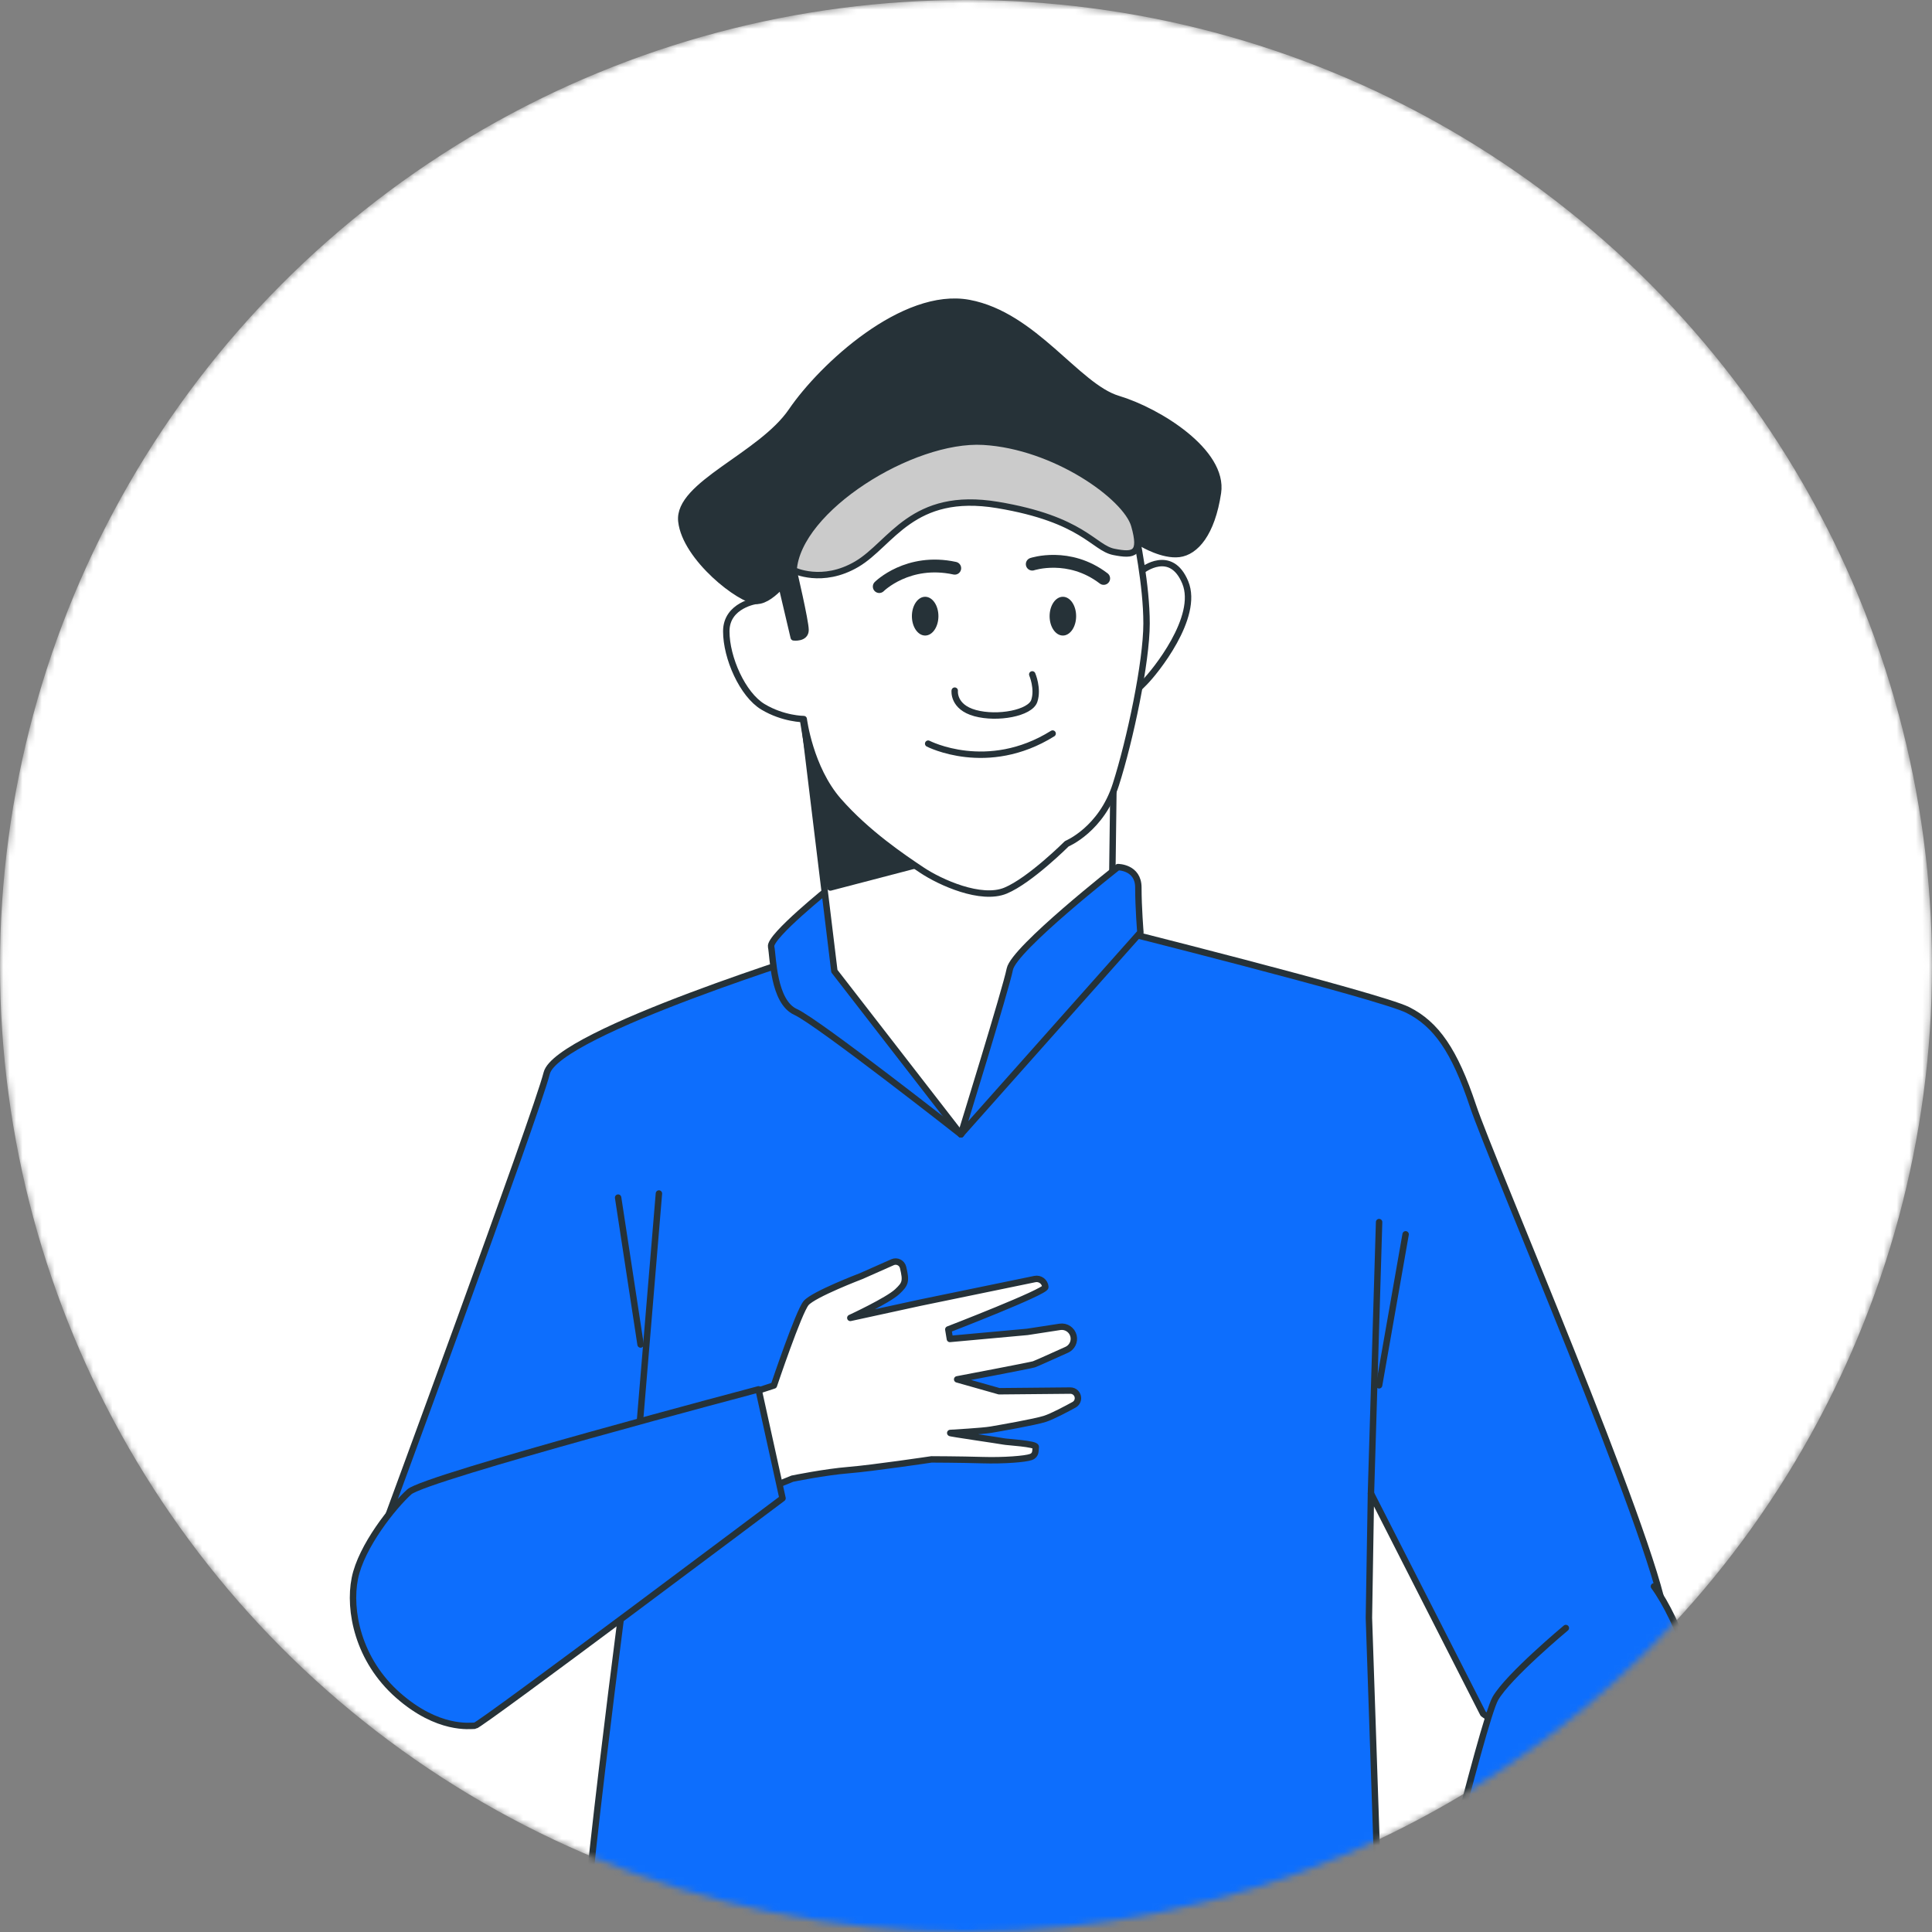 <svg width="301" height="301" viewBox="0 0 301 301" fill="none" xmlns="http://www.w3.org/2000/svg">
<rect x="0" y="0" width="301" height="301" fill="#808080" stroke="none"/>
<mask id="mask0_204_839" style="mask-type:alpha" maskUnits="userSpaceOnUse" x="0" y="0" width="301" height="301">
<circle cx="150.5" cy="150.5" r="150.5" fill="#D9D9D9"/>
</mask>
<g mask="url(#mask0_204_839)">
<circle cx="150.5" cy="150.5" r="150.5" fill="white"/>
<path d="M129.04 147.806C129.04 147.806 86.766 160.838 85.177 167.195C83.588 173.552 59.431 239.03 59.431 239.03L97.891 243.162C97.891 243.162 89.309 307.686 90.898 309.593C92.487 311.5 144.297 313.407 153.833 313.725C163.369 314.043 212.636 308.639 213.907 306.414C215.178 304.189 214.861 299.103 214.861 299.103L213.272 252.061L213.59 232.672L231.072 267C231.072 267 236.158 271.132 245.375 269.861C254.593 268.59 261.268 264.457 259.361 251.744C257.454 239.03 232.344 180.863 229.483 172.281C226.622 163.699 223.762 159.567 219.312 157.342C214.862 155.117 171.634 144.31 171.634 144.31L129.04 147.806Z" fill="#0D6EFD" stroke="#263238" stroke-miterlimit="10" stroke-linecap="round" stroke-linejoin="round"/>
<path d="M213.589 232.672L214.86 190.398" stroke="#263238" stroke-miterlimit="10" stroke-linecap="round" stroke-linejoin="round"/>
<path d="M214.86 215.826L218.992 192.305" stroke="#263238" stroke-miterlimit="10" stroke-linecap="round" stroke-linejoin="round"/>
<path d="M97.89 243.161L102.658 185.948" stroke="#263238" stroke-miterlimit="10" stroke-linecap="round" stroke-linejoin="round"/>
<path d="M99.798 209.469L96.301 186.584" stroke="#263238" stroke-miterlimit="10" stroke-linecap="round" stroke-linejoin="round"/>
<path d="M129.358 138.27C129.358 138.27 119.822 145.898 120.14 147.488C120.458 149.077 120.458 156.07 123.954 157.659C127.45 159.248 149.7 176.73 149.7 176.73L129.358 138.27Z" fill="#0D6EFD" stroke="#263238" stroke-miterlimit="10" stroke-linecap="round" stroke-linejoin="round"/>
<path d="M125.221 112.03L129.994 151.302L149.701 176.73L173.222 141.766L173.54 117.291C173.54 117.291 171.315 124.602 157.647 123.966C143.979 123.331 125.221 112.03 125.221 112.03Z" fill="white" stroke="#263238" stroke-miterlimit="10" stroke-linecap="round" stroke-linejoin="round"/>
<path d="M149.644 132.97L129.358 138.27L124.457 108.102L149.644 132.97Z" fill="#263238" stroke="#263238" stroke-miterlimit="10" stroke-linecap="round" stroke-linejoin="round"/>
<path d="M149.7 176.73C149.7 176.73 156.693 154.162 157.329 150.984C157.965 147.806 174.175 135.091 174.175 135.091C174.175 135.091 177.353 135.091 177.353 138.269C177.353 141.447 177.671 145.262 177.671 145.262L149.7 176.73Z" fill="#0D6EFD" stroke="#263238" stroke-miterlimit="10" stroke-linecap="round" stroke-linejoin="round"/>
<path d="M177.988 88.844C177.988 88.844 182.438 85.348 184.663 90.751C186.888 96.155 179.895 104.737 178.306 106.326C176.717 107.915 176.717 107.915 176.717 107.915C176.717 107.915 175.764 99.015 175.764 95.837C175.763 92.658 175.128 88.208 177.988 88.844Z" fill="white" stroke="#263238" stroke-miterlimit="10" stroke-linecap="round" stroke-linejoin="round"/>
<path d="M117.924 93.589C117.924 93.589 113.156 94.221 113.152 98.353C113.149 102.485 115.687 108.209 118.864 110.118C122.041 112.028 125.219 112.03 125.219 112.03C125.219 112.03 126.166 119.659 130.612 124.748C135.058 129.837 140.776 133.656 143.635 135.566C146.494 137.476 152.849 140.341 156.664 138.755C160.479 137.169 166.206 131.452 166.206 131.452C166.206 131.452 171.611 129.231 173.842 122.241C176.073 115.25 178.625 103.174 178.63 97.135C178.635 91.096 177.052 83.784 176.736 81.877C176.42 79.97 171.34 72.655 156.401 72.643C141.462 72.631 129.38 77.388 127.152 80.883C124.925 84.377 117.924 93.589 117.924 93.589Z" fill="white" stroke="#263238" stroke-miterlimit="10" stroke-linecap="round" stroke-linejoin="round"/>
<path d="M121.819 91.475L123.66 99.3C123.66 99.3 125.501 99.53 125.501 98.149C125.501 96.768 123.636 88.844 123.636 88.844L121.819 91.475Z" fill="#263238" stroke="#263238" stroke-miterlimit="10" stroke-linecap="round" stroke-linejoin="round"/>
<path d="M148.744 107.6C148.744 107.6 148.424 110.143 151.92 111.099C155.416 112.055 160.502 111.106 161.139 109.2C161.776 107.294 160.824 105.068 160.824 105.068" stroke="#263238" stroke-miterlimit="10" stroke-linecap="round" stroke-linejoin="round"/>
<path d="M144.606 115.86C144.606 115.86 153.82 120.635 163.996 114.287" stroke="#263238" stroke-miterlimit="10" stroke-linecap="round" stroke-linejoin="round"/>
<path d="M144.137 99.016C145.278 99.016 146.203 97.664 146.203 95.996C146.203 94.328 145.278 92.976 144.137 92.976C142.996 92.976 142.071 94.328 142.071 95.996C142.071 97.664 142.996 99.016 144.137 99.016Z" fill="#263238"/>
<path d="M167.658 95.996C167.658 97.664 166.733 99.016 165.592 99.016C164.451 99.016 163.526 97.664 163.526 95.996C163.526 94.328 164.451 92.976 165.592 92.976C166.733 92.976 167.658 94.328 167.658 95.996Z" fill="#263238"/>
<path d="M136.985 91.387C136.985 91.387 141.435 86.937 148.746 88.526" stroke="#263238" stroke-width="2" stroke-miterlimit="10" stroke-linecap="round" stroke-linejoin="round"/>
<path d="M160.824 87.891C160.824 87.891 166.545 85.984 171.949 90.116" stroke="#263238" stroke-width="2" stroke-miterlimit="10" stroke-linecap="round" stroke-linejoin="round"/>
<path d="M123.636 88.844C123.636 88.844 120.457 93.612 117.915 93.612C115.372 93.612 106.79 86.937 106.155 81.216C105.519 75.495 118.551 71.045 123.319 64.052C128.087 57.059 140.801 45.299 150.972 47.206C161.143 49.113 167.818 60.238 174.175 62.145C180.532 64.052 190.703 70.409 189.75 76.766C188.796 83.123 186.254 85.984 183.711 86.302C181.168 86.62 177.99 84.713 177.99 84.713C177.99 84.713 169.09 74.224 156.376 72.635C143.662 71.046 139.212 74.224 134.762 78.992C130.31 83.759 123.636 88.844 123.636 88.844Z" fill="#263238" stroke="#263238" stroke-miterlimit="10" stroke-linecap="round" stroke-linejoin="round"/>
<path d="M123.636 88.844C123.636 88.844 128.086 91.069 133.489 87.89C138.892 84.711 142.071 76.447 155.421 78.672C168.771 80.897 170.36 85.347 173.538 85.983C176.716 86.619 177.988 86.301 176.716 81.851C175.445 77.401 164.32 69.455 153.195 68.819C142.071 68.184 124.271 79.309 123.636 88.844Z" fill="#CBCBCB" stroke="#263238" stroke-miterlimit="10" stroke-linecap="round" stroke-linejoin="round"/>
<path d="M120.569 215.853C120.569 215.853 124.426 204.381 125.591 203.011C126.756 201.641 134.181 198.81 134.181 198.81L139.059 196.648C139.736 196.348 140.521 196.741 140.696 197.46C141.226 199.637 141.051 200.046 139.798 201.226C138.316 202.621 132.476 205.325 132.476 205.325L143.277 202.973L161.226 199.273C162.027 199.108 162.793 199.678 162.864 200.493L162.866 200.515C162.926 201.262 147.745 207.121 147.745 207.121L147.99 208.604L160.049 207.505L165.138 206.72C166.106 206.571 167.027 207.19 167.253 208.143C167.461 209.019 167.022 209.918 166.201 210.289C164.384 211.11 161.418 212.444 161.083 212.557C160.595 212.722 149.124 214.9 149.124 214.9L155.661 216.752L166.752 216.649C167.401 216.643 167.932 217.163 167.941 217.811C167.947 218.246 167.718 218.647 167.336 218.857C166.24 219.461 163.951 220.687 162.771 221.061C161.184 221.565 155.749 222.504 154.39 222.739C153.031 222.974 148.418 223.221 148.044 223.251C147.671 223.281 156.034 224.485 156.417 224.579C156.8 224.673 161.454 224.924 161.37 225.432C161.286 225.94 161.47 226.676 160.62 226.995C159.769 227.314 156.41 227.585 153.02 227.483C149.63 227.381 145.121 227.369 145.121 227.369C145.121 227.369 135.964 228.734 132.231 229.036C128.498 229.337 123.447 230.371 123.447 230.371L116.536 233.183L113.569 218.144L120.569 215.853Z" fill="white" stroke="#263238" stroke-miterlimit="10" stroke-linecap="round" stroke-linejoin="round"/>
<path d="M118.173 216.458L121.916 233.428C121.916 233.428 74.749 268.866 74.001 268.866C73.251 268.866 68.26 269.615 62.022 264.124C55.782 258.634 54.285 250.897 55.283 245.906C56.282 240.915 61.273 234.676 63.769 232.43C66.264 230.184 118.173 216.458 118.173 216.458Z" fill="#0D6EFD" stroke="#263238" stroke-miterlimit="10" stroke-linecap="round" stroke-linejoin="round"/>
<path d="M243.952 253.643C243.952 253.643 234.968 261.13 232.971 264.624C230.975 268.118 220.743 310.543 220.743 310.543L236.465 324.269L244.701 313.039C244.701 313.039 263.917 269.865 264.666 266.87C265.415 263.875 261.671 252.645 257.678 247.155" fill="#0D6EFD"/>
<path d="M243.952 253.643C243.952 253.643 234.968 261.13 232.971 264.624C230.975 268.118 220.743 310.543 220.743 310.543L236.465 324.269L244.701 313.039C244.701 313.039 263.917 269.865 264.666 266.87C265.415 263.875 261.671 252.645 257.678 247.155" stroke="#263238" stroke-miterlimit="10" stroke-linecap="round" stroke-linejoin="round"/>
</g>
</svg>
